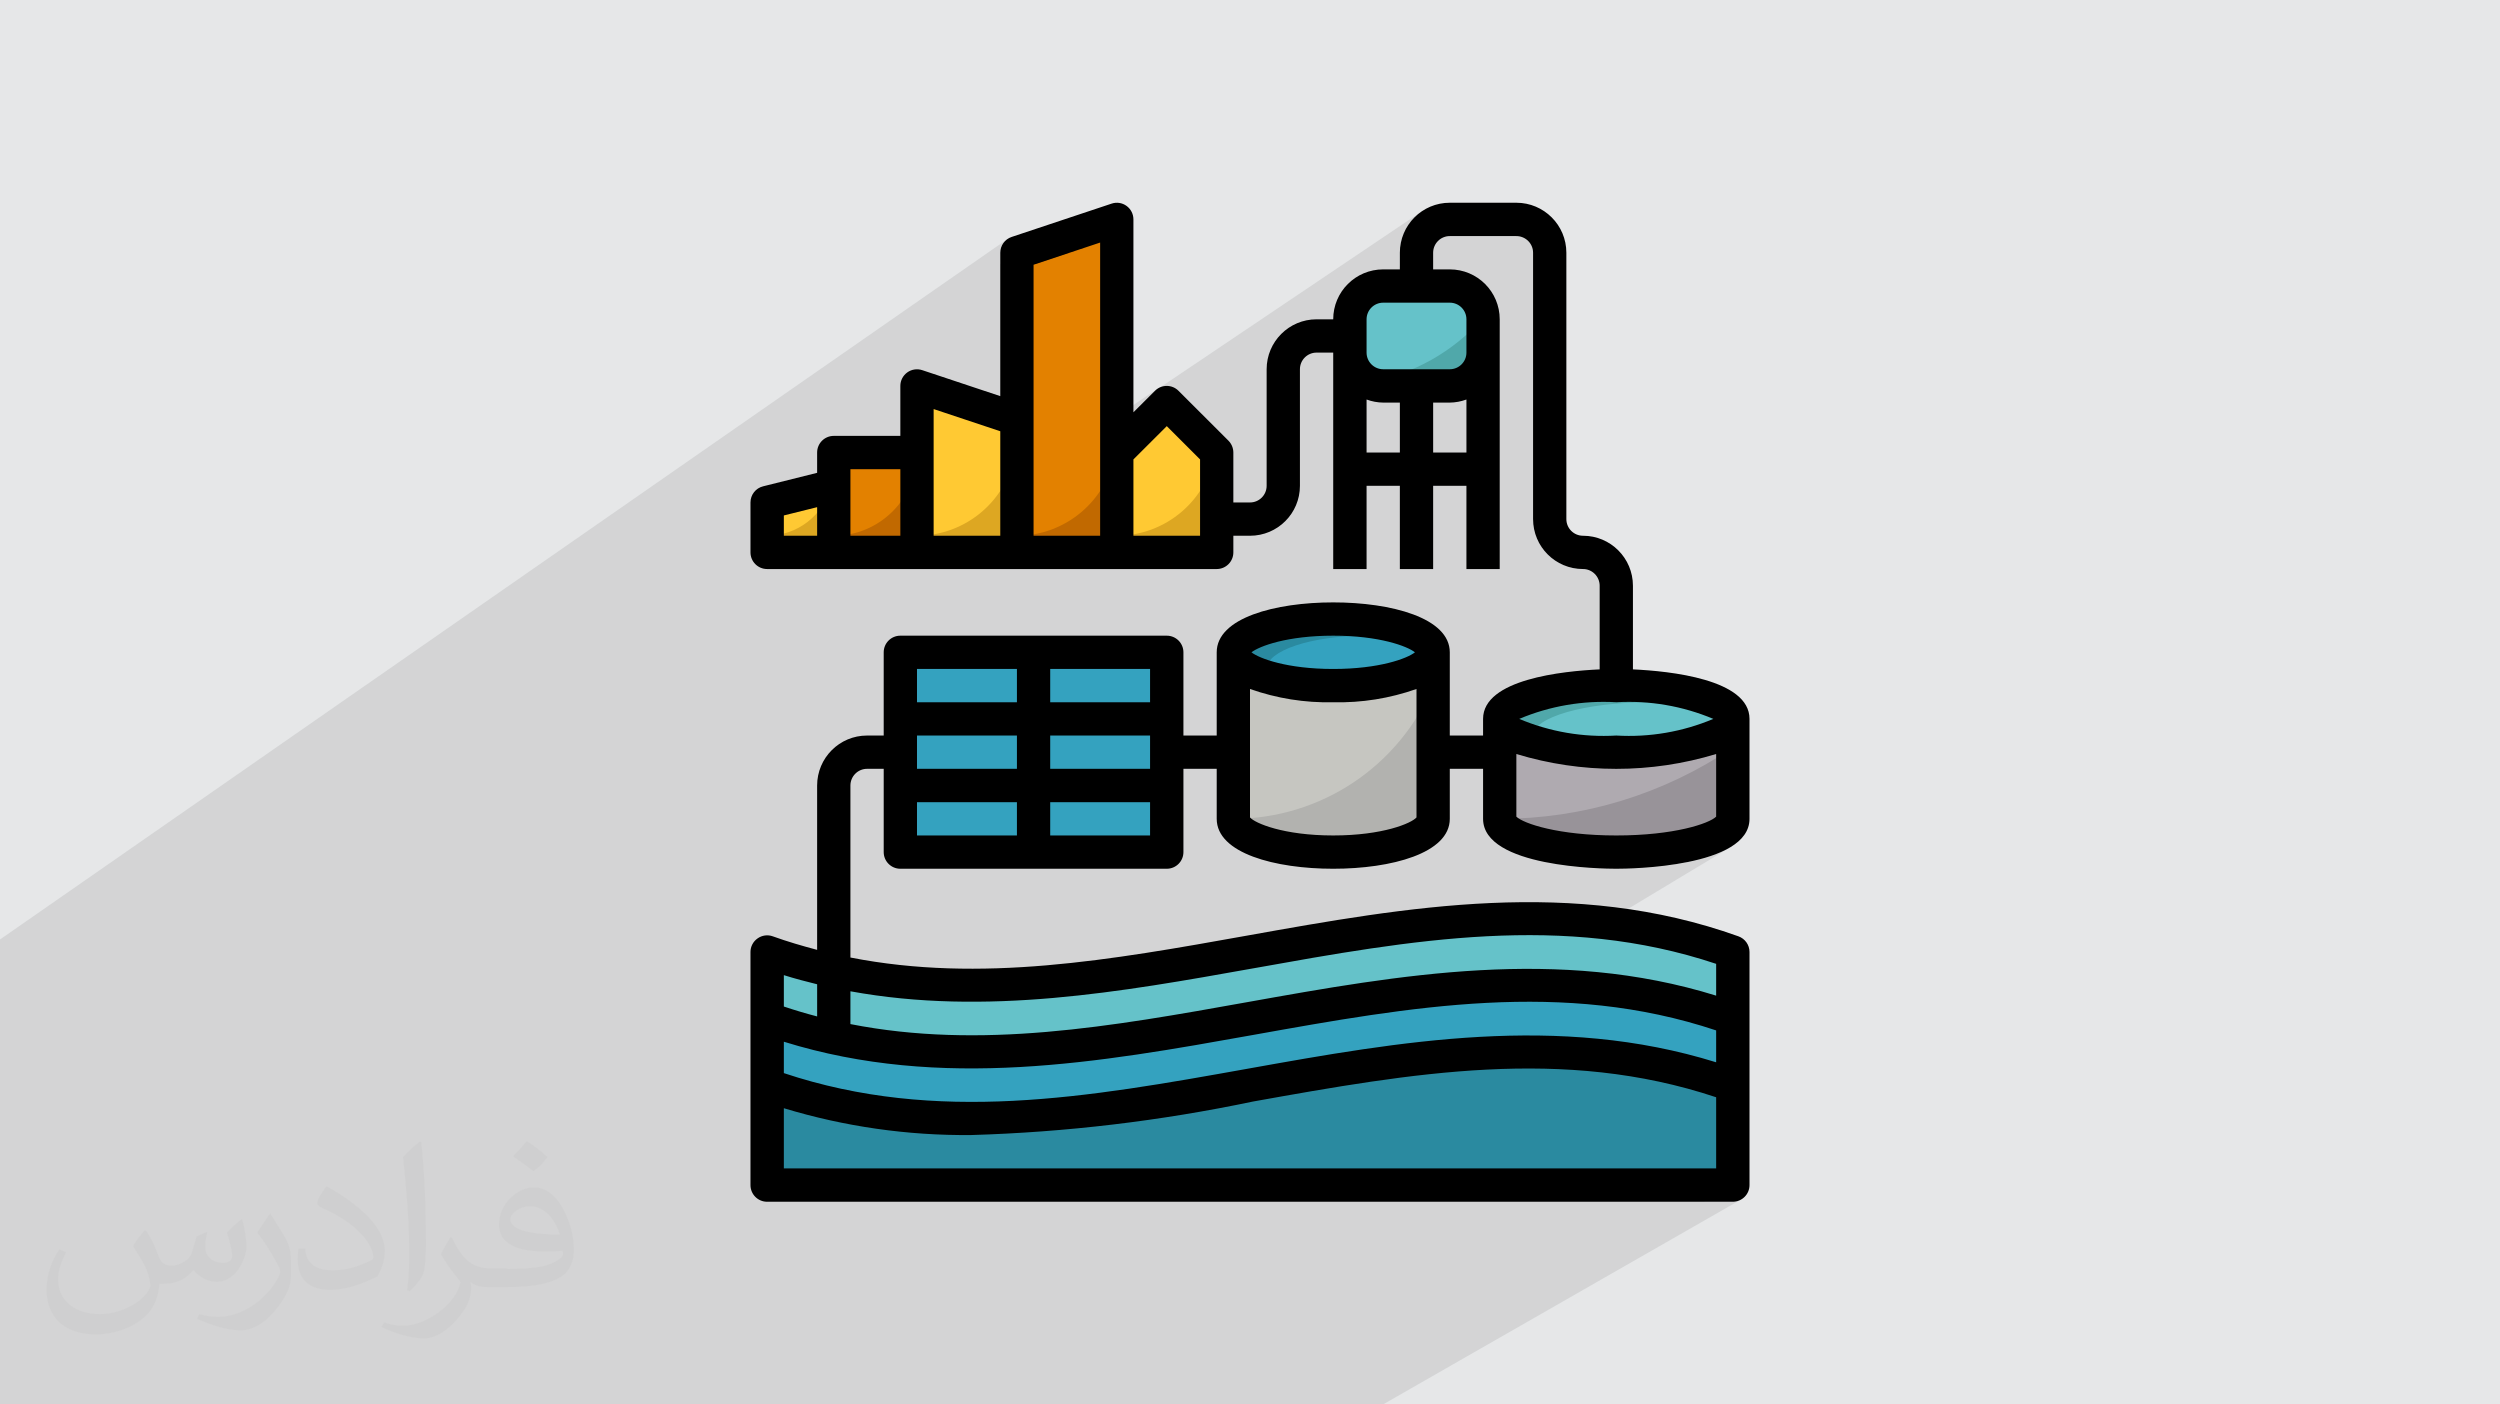 <?xml version="1.0" encoding="UTF-8"?>
<!DOCTYPE svg PUBLIC "-//W3C//DTD SVG 1.1//EN" "http://www.w3.org/Graphics/SVG/1.1/DTD/svg11.dtd">
<!-- Creator: CorelDRAW 2017 -->
<svg xmlns="http://www.w3.org/2000/svg" xml:space="preserve" width="356px" height="200px" version="1.1" style="shape-rendering:geometricPrecision; text-rendering:geometricPrecision; image-rendering:optimizeQuality; fill-rule:evenodd; clip-rule:evenodd"
viewBox="0 0 356000 200000"
 xmlns:xlink="http://www.w3.org/1999/xlink"
 enable-background="new 0 0 511.991 511.991">
 <defs>
  <style type="text/css">
   <![CDATA[
    .fil15 {fill:black}
    .fil6 {fill:#2A8AA0}
    .fil5 {fill:#34A2BF}
    .fil12 {fill:#50A8AA}
    .fil3 {fill:#65C2C9}
    .fil11 {fill:#989399}
    .fil10 {fill:#AFAAB0}
    .fil9 {fill:#B2B2AF}
    .fil14 {fill:#C16900}
    .fil8 {fill:#C6C6C1}
    .fil13 {fill:#DDA722}
    .fil7 {fill:#E38100}
    .fil0 {fill:#E6E7E8}
    .fil4 {fill:#FFC933}
    .fil2 {fill:#373435;fill-opacity:0.031}
    .fil1 {fill:#373435;fill-opacity:0.102}
   ]]>
  </style>
 </defs>
 <g id="Layer_x0020_1">
  <polygon class="fil0" points="0,0 356000,0 356000,200000 0,200000 "/>
  <polygon class="fil1" points="0,169670 0,169080 0,168840 0,167230 0,167000 0,166520 0,166340 0,166320 0,166280 0,165810 0,164340 0,162870 0,162000 0,159430 0,159230 0,159140 0,158440 0,156950 0,155460 0,155370 0,154940 0,153510 0,153460 0,153160 0,152780 0,152460 0,151870 0,151660 0,150960 0,150380 0,150230 0,149800 0,149780 0,149680 0,149270 0,147160 0,146550 0,145990 0,145030 0,144760 0,144480 0,143870 0,143330 0,143260 0,142120 0,139450 0,136410 0,134910 0,133780 143400,34080 143120,34320 142890,34600 142700,34910 142550,35250 142470,35610 142440,35990 142440,37630 144810,35990 144810,39340 147180,37700 147180,59700 147180,67230 164840,55350 164470,55650 164430,55690 202470,30090 201420,30960 200550,32010 199900,33220 199480,34550 199340,35990 199340,37900 205120,34020 205530,33800 205970,33670 206450,33620 215930,33620 216410,33670 216860,33800 217260,34020 217610,34310 217900,34660 218120,35060 218260,35510 218310,35990 218310,73920 218450,75350 218860,76690 219520,77900 220390,78950 221440,79820 222650,80470 223980,80890 225420,81030 225900,81080 226340,81220 226740,81440 227090,81730 227380,82080 227600,82480 227740,82930 227790,83410 227790,95320 223430,98040 223700,98000 225220,97840 226810,97730 228460,97660 230160,97630 231620,97650 233050,97700 234430,97790 235770,97910 237060,98060 238290,98240 239460,98450 240560,98680 241590,98940 242540,99220 243410,99520 244190,99840 244870,100190 245460,100550 245950,100920 246320,101310 237710,106590 238070,106540 239440,106300 240720,106030 241890,105720 242960,105390 243920,105020 244750,104630 245450,104220 237860,108870 239110,108660 240880,108290 242640,107870 244380,107370 244380,107890 246760,106440 244900,107650 244380,107960 244380,116290 244150,116480 243830,116690 236810,120940 238070,120760 238070,120760 239440,120530 240720,120250 241890,119950 242960,119610 242970,119610 243920,119240 243920,119240 244750,118850 244750,118850 245390,118480 245450,118440 245450,118440 245450,118440 237560,123210 238680,123050 240370,122750 242040,122360 243640,121890 245120,121310 246440,120630 217630,137970 219130,137980 221230,138030 223330,138120 225440,138250 227540,138440 229640,138660 231750,138940 233850,139280 235960,139660 238070,140100 240170,140600 242280,141160 244380,141780 238770,145100 240300,145500 242340,146090 244380,146730 244380,151270 218550,166380 244380,166380 240270,168760 246750,168760 242620,171130 246750,171130 247230,171080 247680,170940 248080,170720 196930,200000 196330,200000 192320,200000 186040,200000 161090,200000 153760,200000 145820,200000 114660,200000 110410,200000 110410,200000 106260,200000 106170,200000 104340,200000 100730,200000 93630,200000 93520,200000 92750,200000 92310,200000 89030,200000 85520,200000 84970,200000 84310,200000 79410,200000 78310,200000 76130,200000 75510,200000 71360,200000 68970,200000 67250,200000 67130,200000 67100,200000 67040,200000 66840,200000 65620,200000 65530,200000 65150,200000 63650,200000 63520,200000 62890,200000 61290,200000 60040,200000 59910,200000 59210,200000 58690,200000 57830,200000 57390,200000 56910,200000 55900,200000 55900,200000 55250,200000 51870,200000 51580,200000 45730,200000 45100,200000 44700,200000 43450,200000 43050,200000 41990,200000 41630,200000 41270,200000 40530,200000 37610,200000 37470,200000 36910,200000 35990,200000 35690,200000 32930,200000 32920,200000 32860,200000 32520,200000 30990,200000 30450,200000 29590,200000 29160,200000 28760,200000 27900,200000 27070,200000 26670,200000 24220,200000 24120,200000 23320,200000 23020,200000 22890,200000 22860,200000 22340,200000 21420,200000 19640,200000 19150,200000 19130,200000 18650,200000 18520,200000 17270,200000 16460,200000 16090,200000 15840,200000 15650,200000 15610,200000 14440,200000 14410,200000 12010,200000 11740,200000 10230,200000 10000,200000 9690,200000 9440,200000 8940,200000 8090,200000 7560,200000 7220,200000 6610,200000 6580,200000 6010,200000 5360,200000 5030,200000 4420,200000 4210,200000 2680,200000 2420,200000 170,200000 0,200000 0,199150 0,198860 0,198190 0,197440 0,196140 0,195560 0,194800 0,194710 0,194690 0,194630 0,194290 0,194070 0,193510 0,193140 0,192830 0,192530 0,192180 0,191950 0,191450 0,191270 0,191170 0,190520 0,190460 0,190450 0,190320 0,190090 0,189030 0,189020 0,188790 0,188660 0,188440 0,188390 0,188380 0,187880 0,187590 0,187060 0,186840 0,185760 0,185300 0,184970 0,184890 0,184850 0,184740 0,184160 0,183770 0,183310 0,183050 0,182890 0,181750 0,181640 0,180730 0,180220 0,179410 0,179190 0,178130 0,178020 0,177290 0,176670 0,176630 0,175660 0,175510 0,175230 0,175230 0,175220 0,174800 0,174510 0,174110 0,173830 0,173260 0,173120 0,173070 0,172430 0,171850 0,171770 0,171750 0,171620 0,171590 0,171350 0,170950 0,170670 0,169740 "/>
  <path class="fil2" d="M20860 175320c670,1060 1150,2020 1540,3080 290,670 480,1820 2020,1820 480,0 1060,-100 1630,-480 670,-290 1160,-860 1350,-1630l580 -2020 1440 -670 90 100c-190,760 -280,1530 -280,2010 0,1730 1440,2310 2590,2310 670,0 1250,-390 1250,-960 0,-770 -380,-2210 -770,-3360 670,-680 1350,-1350 2120,-1920l90 90c390,1440 580,2880 580,3840 0,960 -390,1920 -770,2590 -670,1350 -1920,2410 -3460,2410 -1150,0 -2400,-580 -3270,-1640l-100 0c-860,1060 -2110,1920 -4130,1920l-670 0c-100,1350 -390,2310 -870,3170 -1250,2400 -4800,4040 -8170,4040 -4710,0 -7020,-2690 -7020,-6340 0,-2210 770,-4320 1830,-5760l960 380c-670,1350 -1150,2590 -1150,3840 0,3360 2780,4990 5960,4990 2980,0 6530,-1820 7210,-4030 -290,-2400 -1160,-3450 -2500,-5660 380,-670 960,-1440 1630,-2210l100 0 0 0 190 90 0 0zm54220 -12770c970,580 1930,1350 2890,2210 -580,770 -1160,1440 -2020,2020 -960,-770 -1920,-1440 -2890,-2110 680,-770 1350,-1440 1930,-2120l0 0 90 0 0 0zm480 9220c-1630,0 -2880,1060 -2880,1830 0,1630 3170,2200 7020,2200 -480,-1920 -2120,-4030 -4140,-4030zm-3550 8930c2110,0 3940,-100 5290,-380 1530,-390 2880,-1160 2880,-1730 0,-190 0,-290 -100,-480 -860,90 -1820,90 -2780,90 -2790,0 -5000,-670 -5870,-2200 -190,-480 -380,-960 -380,-1540 0,-1540 670,-3070 1820,-4030 960,-870 2020,-1350 3180,-1350 1920,0 3550,1540 4610,4040 580,1340 1060,2880 1060,4890 0,1350 -390,2400 -1160,3270 -1530,1440 -4320,2010 -8650,2010l-1920 0 0 0 -480 0c-1060,0 -1830,-190 -2410,-670l-90 0c0,290 90,480 90,670 0,960 -280,2210 -960,3170 -1920,2880 -4040,4130 -5770,4130 -1820,0 -4030,-670 -6050,-1630l380 -670c680,280 1540,480 2790,480 3270,0 7500,-3170 8080,-6150 -100,-290 -390,-570 -680,-960 -960,-1150 -1530,-2110 -2110,-3070 480,-960 960,-1730 1340,-2400l200 0c1340,2780 2690,4420 5480,4420l480 0 0 0 2020 0 0 0 -290 90 0 0zm-14040 2980c190,-1350 290,-2790 290,-4130l0 -2020c0,-3740 -480,-9220 -870,-12770 680,-770 1640,-1630 2410,-2210l190 100c480,4510 670,9700 670,14500 0,1250 -90,2490 -190,3360 -100,1150 -770,2010 -2110,3360l-290 -100 0 0 -100 -90 0 0zm-14520 -5960c100,1730 970,3170 3950,3170 1920,0 3460,-480 5280,-1340 290,-100 480,-290 480,-480 0,-1150 -860,-2590 -2300,-3940 -1350,-1250 -3270,-2400 -4910,-3070 -570,-290 -770,-480 -770,-770 0,-480 680,-1540 1250,-2300l200 0c1920,1050 4130,2590 5760,4220 1450,1540 2410,3170 2410,4900 0,1250 -390,2490 -1060,3650 -2110,1050 -4420,1920 -6730,1920 -2790,0 -4610,-1350 -4610,-4320 0,-290 0,-870 90,-1540l960 0 0 0 0 -100 0 0zm-5000 -4990l1730 2790c680,1050 1250,2110 1250,3930l0 2310c0,1820 -1150,3740 -3070,5760 -1440,1340 -2790,1920 -4040,1920 -1830,0 -3850,-580 -6250,-1630l290 -680c770,200 1630,390 2690,390 3460,0 6920,-2500 8560,-5570 190,-390 290,-670 290,-860 0,-390 -200,-770 -390,-1060 -860,-1630 -1820,-3170 -2880,-4510 570,-870 1150,-1730 1730,-2600l90 0 0 -190 0 0z"/>
  <g id="_2139615674336">
   <path class="fil3" d="M196970 40730l9480 0c2620,0 4740,2120 4740,4740l0 4740c0,2620 -2120,4740 -4740,4740l-9480 0c-2620,0 -4740,-2120 -4740,-4740l0 -4740c0,-2620 2120,-4740 4740,-4740zm0 0z"/>
   <path class="fil4" d="M118730 78660l-9490 0 0 -7110 9490 -2370 0 9480zm0 0z"/>
   <path class="fil5" d="M128210 92890l37940 0 0 28450 -37940 0 0 -28450zm0 0z"/>
   <path class="fil3" d="M246750 135560c-45830,-16420 -91670,16430 -137510,0l0 33200 137510 0 0 -33200zm0 0z"/>
   <path class="fil5" d="M246750 145050c-45830,-16430 -91670,16420 -137510,0l0 23710 137510 0 0 -23710zm0 0z"/>
   <path class="fil6" d="M246750 154530c-45830,-16420 -91670,16430 -137510,0l0 14230 137510 0 0 -14230zm0 0z"/>
   <path class="fil7" d="M159030 78660l0 -47410 -14220 4740 0 42670 14220 0zm0 0z"/>
   <path class="fil4" d="M144810 59700l-14230 -4750 0 23710 14230 0 0 -18960zm0 0z"/>
   <path class="fil5" d="M147180 102370l18970 0 0 9490 -18970 0 0 -9490zm0 0z"/>
   <path class="fil8" d="M175630 116600c0,2610 6370,4740 14220,4740 7860,0 14230,-2130 14230,-4740l0 -23710 -28450 0 0 23710zm0 0z"/>
   <path class="fil9" d="M175630 116600c0,2610 6370,4740 14220,4740 7860,0 14230,-2130 14230,-4740l0 -18970c-4790,11490 -16010,18970 -28450,18970l0 0zm0 0z"/>
   <path class="fil5" d="M204080 92890c0,-2620 -6370,-4740 -14230,-4740 -7850,0 -14220,2120 -14220,4740 0,2620 6370,4740 14220,4740 7860,0 14230,-2120 14230,-4740zm0 0z"/>
   <path class="fil6" d="M180370 95260c0,-2620 6370,-4740 14230,-4740 3000,-30 5990,320 8910,1050 -1720,-1980 -7180,-3420 -13660,-3420 -7850,0 -14220,2120 -14220,4740 0,1490 2080,2820 5310,3690 -340,-350 -550,-820 -570,-1320zm0 0z"/>
   <path class="fil10" d="M246750 116600c0,2610 -7430,4740 -16590,4740 -9170,0 -16600,-2130 -16600,-4740l0 -14230 33190 0 0 14230zm0 0z"/>
   <path class="fil11" d="M213560 116600c0,2610 7430,4740 16600,4740 9160,0 16600,-2130 16600,-4740l0 -10160c-9800,6640 -21360,10180 -33200,10160l0 0zm0 0z"/>
   <path class="fil3" d="M246750 102370c0,-2620 -7430,-4740 -16590,-4740 -9170,0 -16600,2120 -16600,4740 0,2620 7430,4740 16600,4740 9160,0 16590,-2120 16590,-4740zm0 0z"/>
   <path class="fil12" d="M218310 104740c0,-2600 7420,-4740 16590,-4740 3850,-50 7690,390 11420,1310 -1700,-2110 -8280,-3680 -16160,-3680 -9170,0 -16600,2120 -16600,4740 0,1360 2000,2570 5180,3440 -260,-300 -420,-670 -430,-1070zm0 0z"/>
   <path class="fil12" d="M194870 54450c650,330 1370,500 2100,500l9480 0c2620,0 4740,-2120 4740,-4740l0 -4740c0,-60 -10,-110 -20,-170 -4240,4810 -9990,8030 -16300,9150zm0 0z"/>
   <path class="fil5" d="M128210 92890l18970 0 0 9480 -18970 0 0 -9480zm0 0z"/>
   <path class="fil5" d="M128210 111860l18970 0 0 9480 -18970 0 0 -9480zm0 0z"/>
   <path class="fil4" d="M166150 57330l-7120 7110 0 14220 14230 0 0 -14220 -7110 -7110zm0 0z"/>
   <path class="fil13" d="M159030 76290l0 2370 14230 0 0 -14220 -190 -190c-1070,6930 -7030,12030 -14040,12040zm0 0z"/>
   <path class="fil14" d="M144810 76290l0 2370 14220 0 0 -14220 -180 -190c-1080,6930 -7040,12030 -14040,12040zm0 0z"/>
   <path class="fil13" d="M130580 76290l0 2370 14230 0 0 -14220 -190 -190c-1070,6930 -7030,12030 -14040,12040l0 0zm0 0z"/>
   <path class="fil7" d="M118730 64440l11850 0 0 14220 -11850 0 0 -14220zm0 0z"/>
   <path class="fil14" d="M118730 76290l0 2370 11850 0 0 -14220c0,6550 -5310,11850 -11850,11850zm0 0z"/>
   <path class="fil13" d="M109240 76290l0 2370 9490 0 0 -9480 -370 90c-1100,4130 -4840,7010 -9120,7020zm0 0z"/>
   <path class="fil15" d="M232530 95320l0 -11910c0,-3930 -3180,-7120 -7110,-7120 -1310,0 -2370,-1060 -2370,-2370l0 -37930c0,-3930 -3190,-7120 -7120,-7120l-9480 0c-3930,0 -7110,3190 -7110,7120l0 2370 -2370 0c-3930,0 -7120,3180 -7120,7110l-2370 0c-3930,0 -7110,3190 -7110,7110l0 16600c0,1310 -1060,2370 -2370,2370l-2370 0 0 -7110c0,-630 -250,-1230 -690,-1680l-7120 -7110c-920,-930 -2430,-930 -3350,0l-3070 3060 0 -27460c0,-770 -360,-1480 -980,-1930 -620,-450 -1410,-570 -2140,-320l-14220 4740c-970,320 -1620,1230 -1620,2250l0 20420 -11110 -3700c-720,-240 -1520,-120 -2130,320 -620,450 -990,1160 -990,1920l0 7120 -9480 0c-1310,0 -2370,1060 -2370,2370l0 2890 -7690 1920c-1060,260 -1800,1210 -1800,2300l0 7110c0,1310 1060,2370 2370,2370l64020 0c1310,0 2370,-1060 2370,-2370l0 -2370 2370 0c3930,0 7110,-3180 7110,-7110l0 -16600c0,-1310 1060,-2370 2370,-2370l2370 0 0 30820 4750 0 0 -11850 4740 0 0 11850 4740 0 0 -11850 4740 0 0 11850 4740 0 0 -35560c0,-3930 -3180,-7110 -7110,-7110l-2370 0 0 -2370c0,-1310 1060,-2370 2370,-2370l9480 0c1310,0 2380,1060 2380,2370l0 37930c0,3930 3180,7110 7110,7110 1310,0 2370,1070 2370,2380l0 11910c-5220,240 -16600,1400 -16600,7050l0 2370 -4740 0 0 -11850c0,-4910 -8340,-7110 -16600,-7110 -8260,0 -16590,2200 -16590,7110l0 11850 -4740 0 0 -11850c0,-1310 -1060,-2370 -2370,-2370l-37940 0c-1310,0 -2370,1060 -2370,2370l0 11850 -2370 0c-3930,0 -7110,3190 -7110,7120l0 23400c-2110,-560 -4210,-1170 -6320,-1930 -720,-260 -1530,-150 -2160,300 -630,440 -1010,1160 -1010,1930l0 33200c0,1310 1060,2370 2370,2370l137510 0c1310,0 2380,-1060 2380,-2370l0 -33200c0,-1000 -630,-1890 -1580,-2230 -23500,-8420 -47120,-4190 -69970,-100 -19400,3480 -37910,6770 -56480,3120l0 -24490c0,-1310 1060,-2380 2370,-2380l2370 0 0 11860c0,1310 1060,2370 2370,2370l37940 0c1310,0 2370,-1060 2370,-2370l0 -11860 4740 0 0 7120c0,4910 8330,7110 16590,7110 8260,0 16600,-2200 16600,-7110l0 -7120 4740 0 0 7120c0,6910 17030,7110 18970,7110 1940,0 18970,-200 18970,-7110l0 -14230c0,-5650 -11380,-6810 -16600,-7050zm-120910 -21920l4740 -1180 0 4070 -4740 0 0 -2890zm9480 -4220l0 -2370 7110 0 0 9480 -7110 0 0 -7110zm11850 -4740l0 -6190 9490 3160 0 14880 -9490 0 0 -11850zm14230 -4740l0 -22000 9480 -3160 0 41750 -9480 0 0 -16590zm23710 16590l-9490 0 0 -10870 4750 -4740 4740 4740 0 10870zm23710 -11850l0 -7550c750,280 1560,430 2370,440l2370 0 0 7110 -4740 0zm9480 0l0 -7110 2370 0c810,-10 1610,-160 2370,-440l0 7550 -4740 0zm4740 -18970l0 4740c0,1310 -1060,2370 -2370,2370l-9480 0c-1310,0 -2370,-1060 -2370,-2370l0 -4740c0,-1310 1060,-2370 2370,-2370l9480 0c1310,0 2370,1060 2370,2370zm-92460 94690l0 4580c-1580,-410 -3160,-880 -4740,-1410l0 -4470c1580,500 3160,910 4740,1300zm128020 11110c-22460,-6990 -44980,-2980 -66800,930 -22700,4070 -44180,7880 -65960,610l0 -4470c22450,6980 44980,2950 66800,-960 22700,-4070 44180,-7910 65960,-650l0 4540zm-132760 15110l0 -8570c8650,2620 17650,3910 26690,3820 13480,-400 26910,-2000 40110,-4770 22700,-4060 44180,-7870 65960,-610l0 10130 -132760 0zm66800 -28480c22700,-4070 44180,-7920 65960,-650l0 4530c-22460,-6980 -44980,-2980 -66800,930 -19400,3480 -37910,6770 -56480,3120l0 -4670c19300,3530 38570,90 57320,-3260l0 0zm-28870 -33160l14220 0 0 4740 -14220 0 0 -4740zm-4740 4740l-14230 0 0 -4740 14230 0 0 4740zm18960 -9480l-14220 0 0 -4740 14220 0 0 4740zm-18960 -4740l0 4740 -14230 0 0 -4740 14230 0zm-14230 18970l14230 0 0 4740 -14230 0 0 -4740zm18970 4740l0 -4740 14220 0 0 4740 -14220 0zm40300 -28450c6560,0 10530,1490 11640,2370 -1110,880 -5080,2370 -11640,2370 -6550,0 -10520,-1490 -11640,-2370 1120,-880 5090,-2370 11640,-2370zm0 28450c-7080,0 -11150,-1750 -11850,-2570l0 -18290c3800,1340 7820,1990 11850,1890 4040,100 8060,-550 11860,-1890l0 18290c-700,820 -4770,2570 -11860,2570zm40310 -18970c4730,-280 9450,530 13820,2370 -4370,1840 -9090,2650 -13820,2370 -4730,280 -9460,-530 -13820,-2370 4360,-1840 9090,-2650 13820,-2370zm0 18970c-8250,0 -13230,-1700 -14230,-2680l0 -8920c9280,2820 19180,2820 28450,0l0 8920c-990,980 -5970,2680 -14220,2680l0 0zm0 0z"/>
  </g>
 </g>
</svg>
